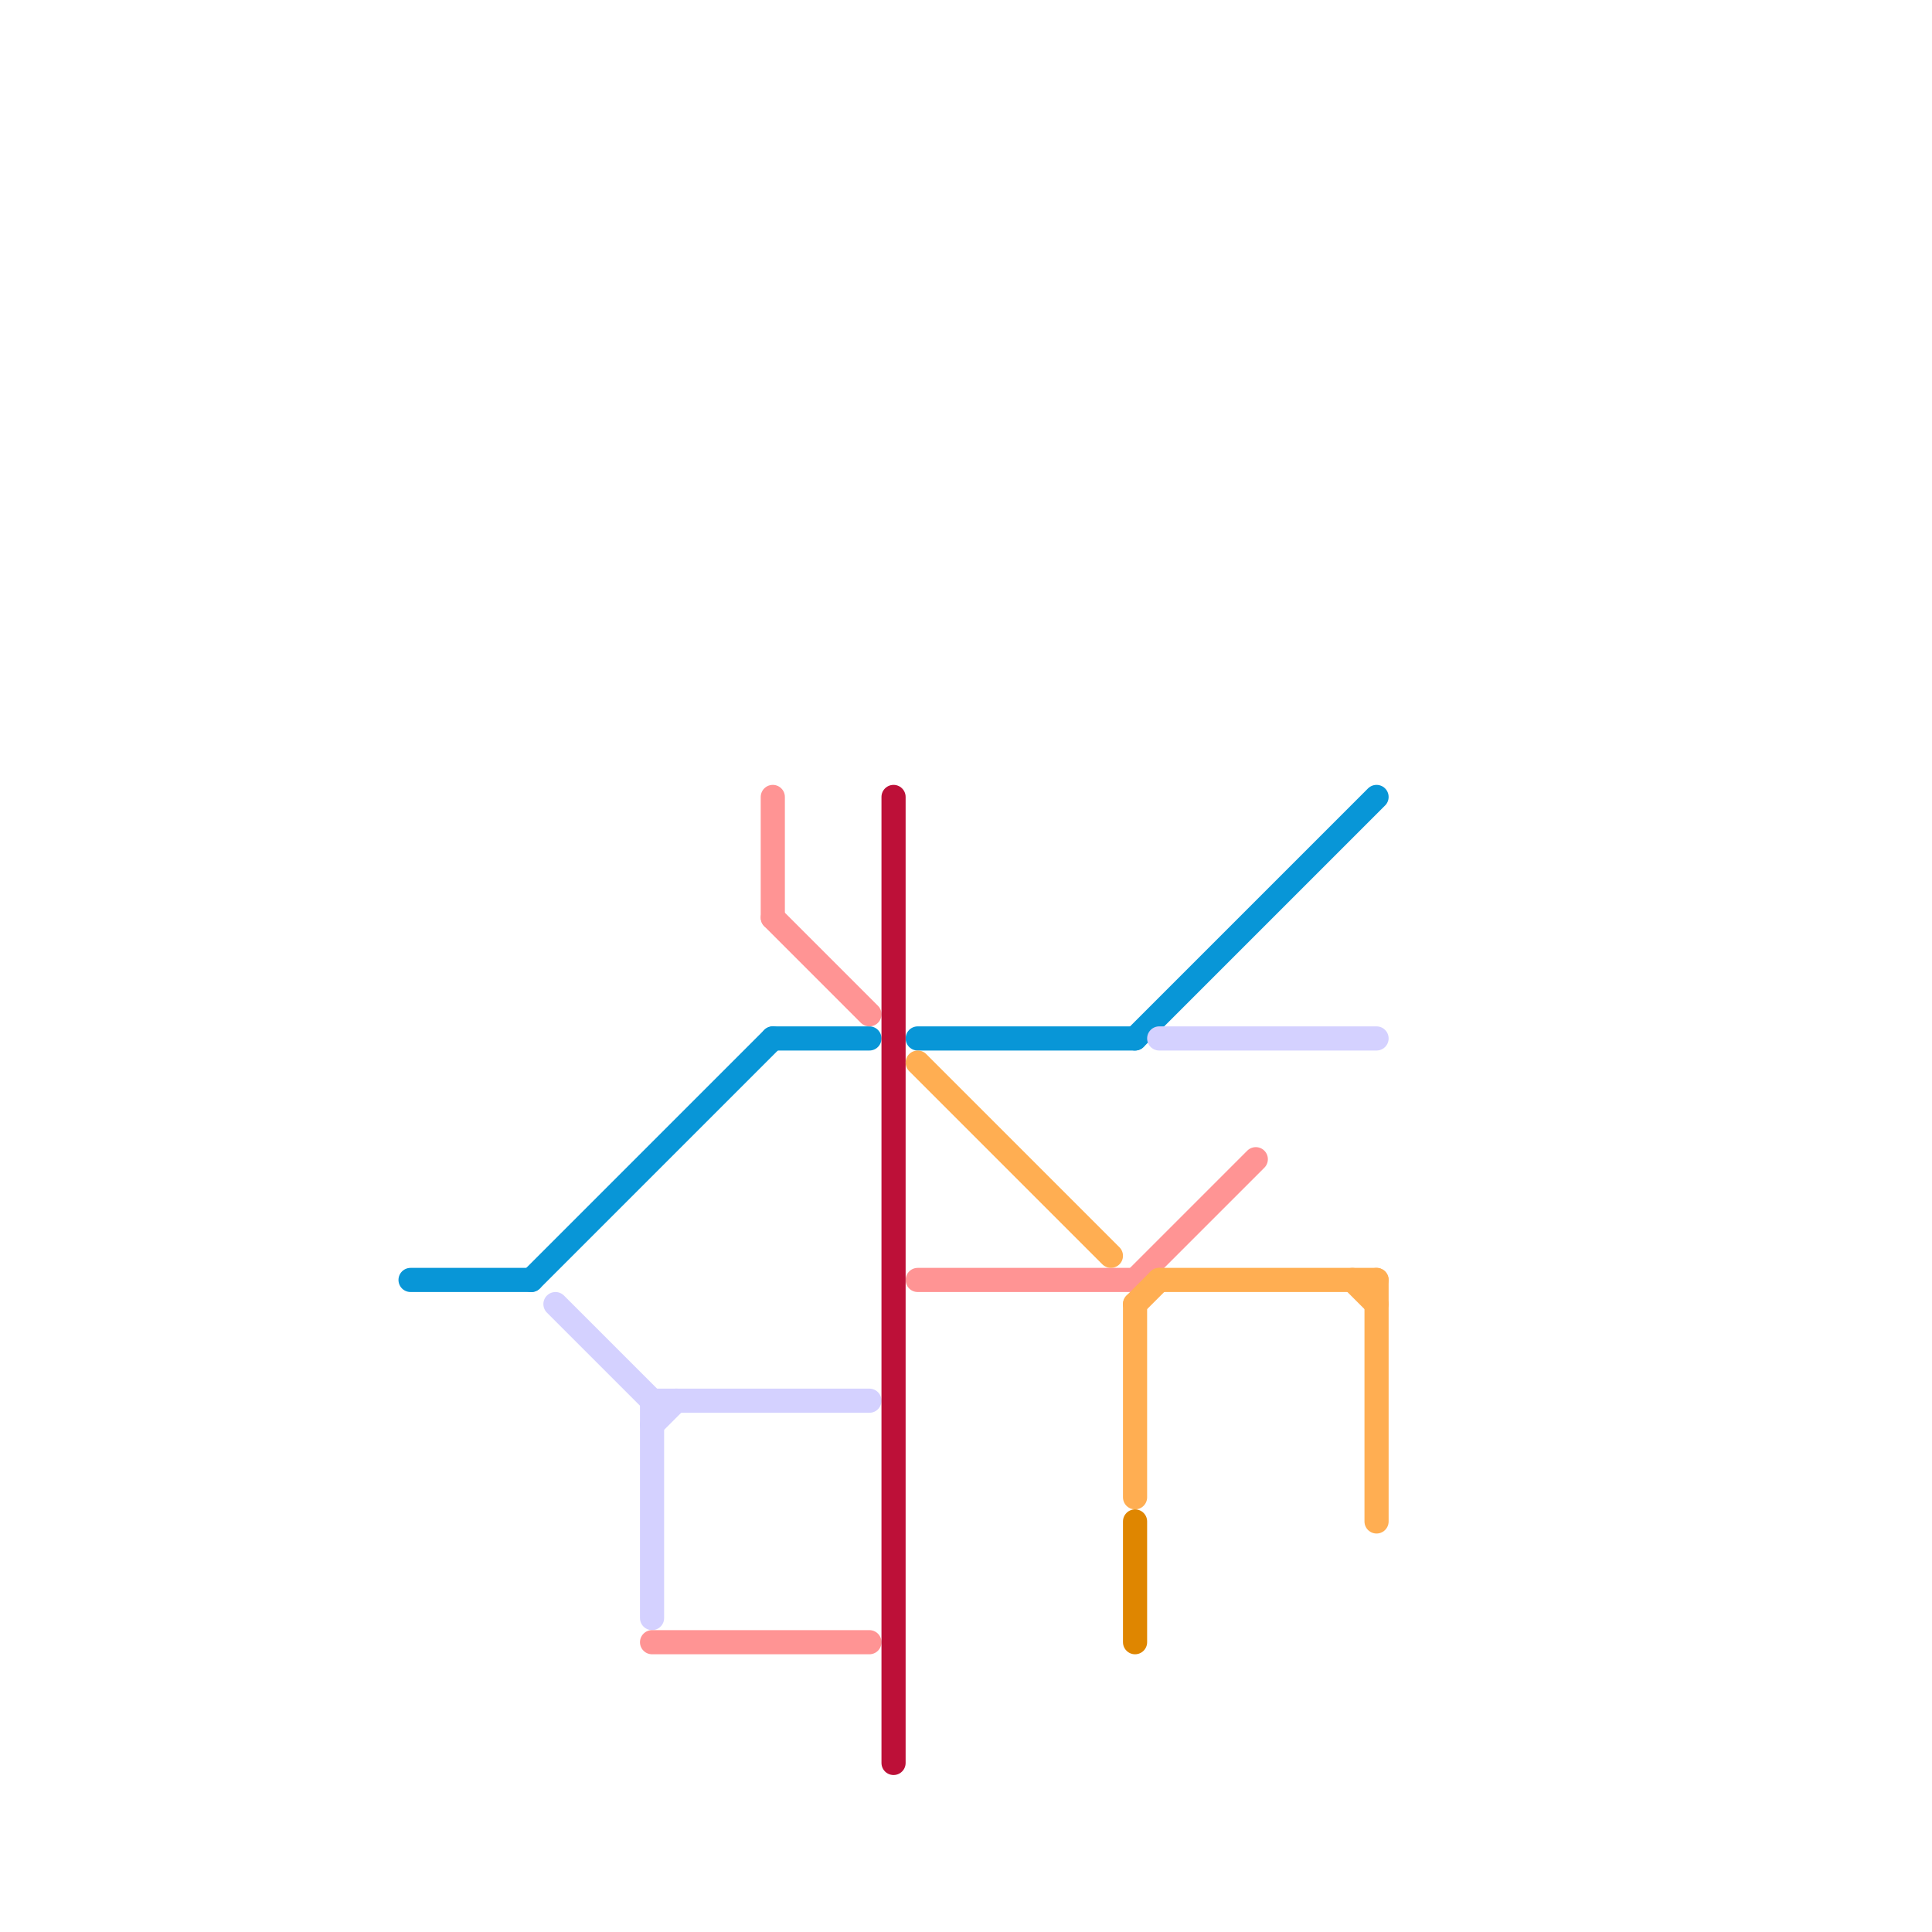 
<svg version="1.1" xmlns="http://www.w3.org/2000/svg" viewBox="0 0 80 80">
<style>text { font: 1px Helvetica; font-weight: 600; white-space: pre; dominant-baseline: central; } line { stroke-width: 1; fill: none; stroke-linecap: round; stroke-linejoin: round; } .c0 { stroke: #0896d7 } .c1 { stroke: #d4d1ff } .c2 { stroke: #ff9494 } .c3 { stroke: #bd1038 } .c4 { stroke: #ffae52 } .c5 { stroke: #df8600 }</style><defs><g id="wm-xf"><circle r="1.2" fill="#000"/><circle r="0.9" fill="#fff"/><circle r="0.6" fill="#000"/><circle r="0.3" fill="#fff"/></g><g id="wm"><circle r="0.6" fill="#000"/><circle r="0.3" fill="#fff"/></g></defs><line class="c0" x1="17" y1="53" x2="22" y2="53"/><line class="c0" x1="47" y1="43" x2="57" y2="33"/><line class="c0" x1="22" y1="53" x2="32" y2="43"/><line class="c0" x1="38" y1="43" x2="47" y2="43"/><line class="c0" x1="32" y1="43" x2="36" y2="43"/><line class="c1" x1="27" y1="58" x2="36" y2="58"/><line class="c1" x1="48" y1="43" x2="57" y2="43"/><line class="c1" x1="27" y1="59" x2="28" y2="58"/><line class="c1" x1="23" y1="54" x2="27" y2="58"/><line class="c1" x1="27" y1="58" x2="27" y2="67"/><line class="c2" x1="27" y1="68" x2="36" y2="68"/><line class="c2" x1="32" y1="33" x2="32" y2="38"/><line class="c2" x1="38" y1="53" x2="47" y2="53"/><line class="c2" x1="32" y1="38" x2="36" y2="42"/><line class="c2" x1="47" y1="53" x2="52" y2="48"/><line class="c3" x1="37" y1="33" x2="37" y2="73"/><line class="c4" x1="56" y1="53" x2="57" y2="54"/><line class="c4" x1="47" y1="54" x2="47" y2="62"/><line class="c4" x1="48" y1="53" x2="57" y2="53"/><line class="c4" x1="38" y1="44" x2="46" y2="52"/><line class="c4" x1="47" y1="54" x2="48" y2="53"/><line class="c4" x1="57" y1="53" x2="57" y2="63"/><line class="c5" x1="47" y1="63" x2="47" y2="68"/>
</svg>
